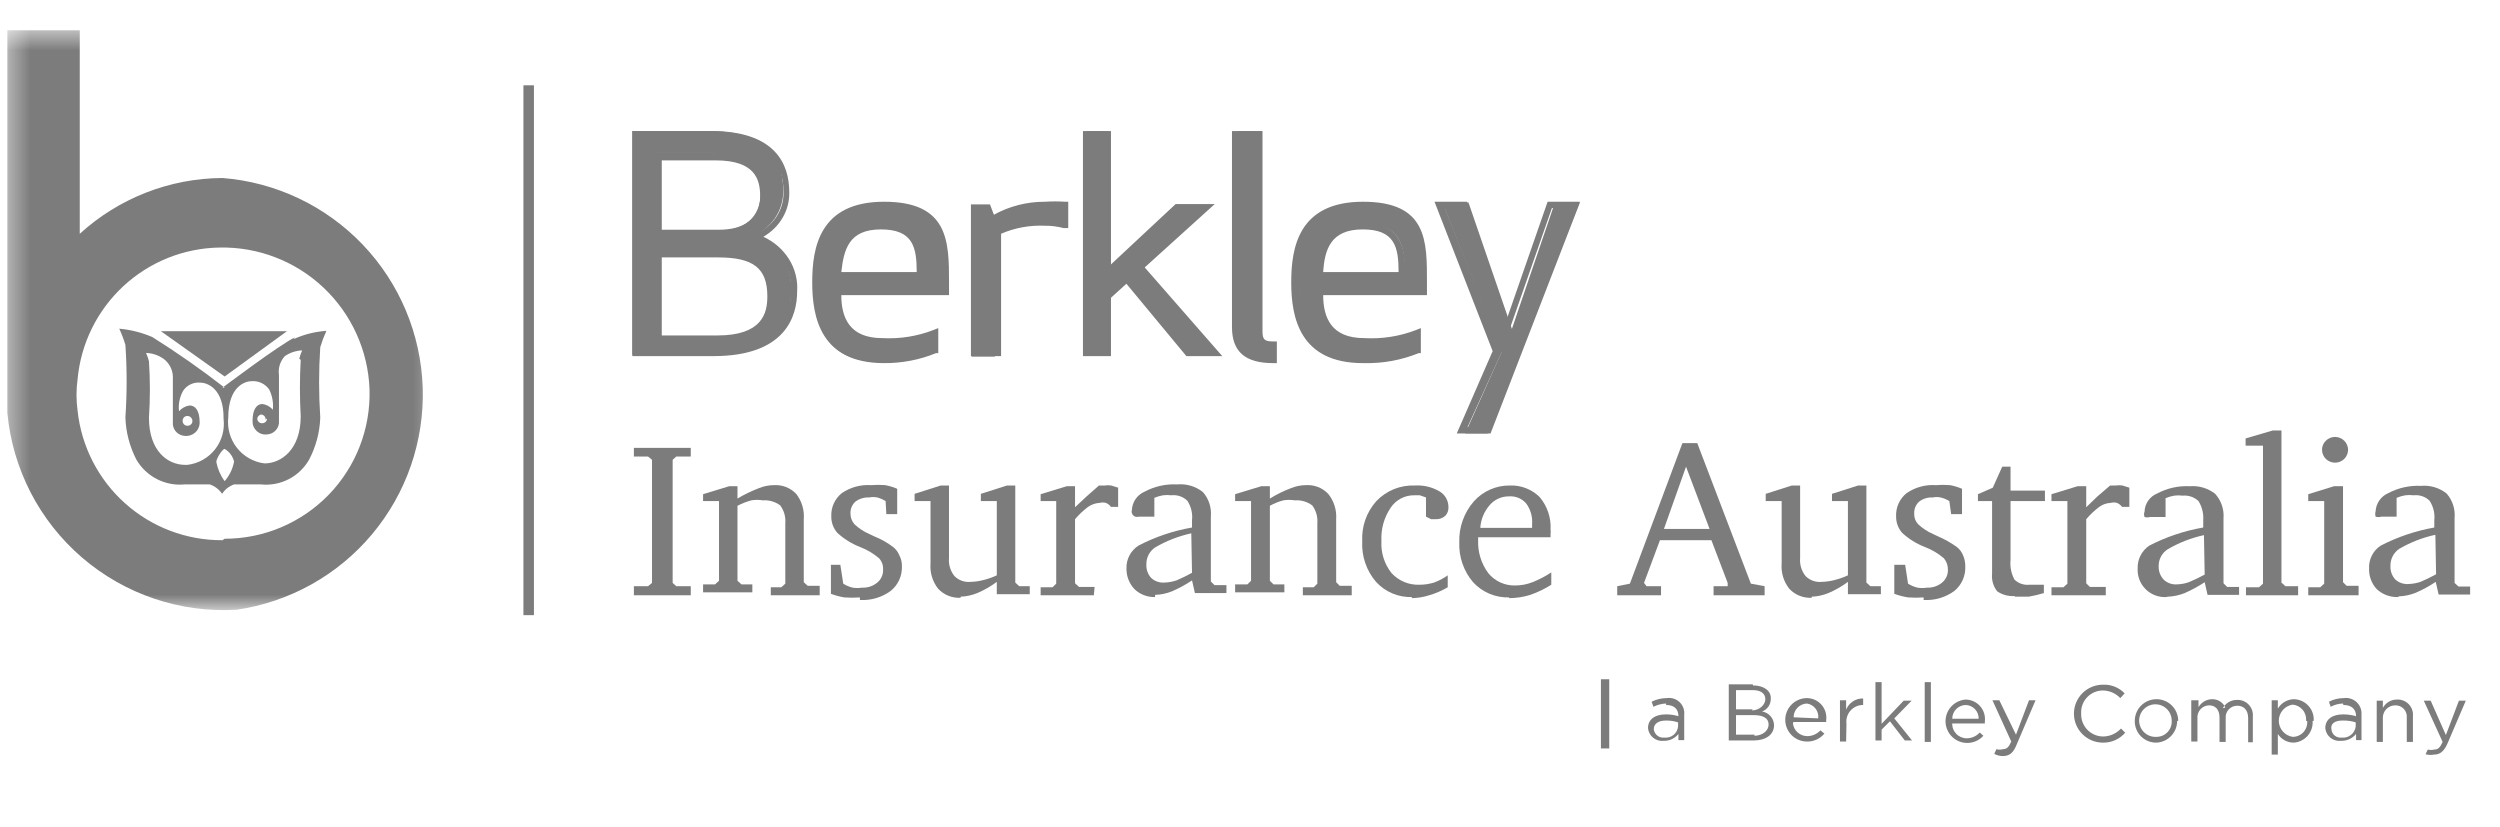 <svg width="124" height="41" viewBox="0 0 124 41" fill="none" xmlns="http://www.w3.org/2000/svg">
<path fill-rule="evenodd" clip-rule="evenodd" d="M25.962 30.512H26.483V4.231H25.962V30.512Z" fill="#7C7C7C"/>
<path fill-rule="evenodd" clip-rule="evenodd" d="M34.262 29.524H31.441V29.075H32.142L32.34 28.913V22.806L32.142 22.644H31.441V22.213H34.262V22.644H33.543L33.364 22.806V28.913L33.543 29.075H34.262V29.524Z" fill="#7C7C7C"/>
<path fill-rule="evenodd" clip-rule="evenodd" d="M40.657 29.524H38.232V29.129H38.753L38.951 28.95V25.949C38.977 25.635 38.888 25.322 38.699 25.069C38.452 24.884 38.145 24.794 37.837 24.818C37.647 24.785 37.452 24.785 37.262 24.818C37.025 24.882 36.796 24.973 36.579 25.087V28.806L36.777 28.985H37.316V29.381H34.873V28.985H35.466L35.663 28.806V24.854H34.873V24.512L36.166 24.117H36.579V24.728C36.923 24.524 37.284 24.349 37.657 24.207C37.886 24.114 38.129 24.066 38.376 24.063C38.582 24.049 38.788 24.08 38.981 24.154C39.173 24.229 39.347 24.345 39.49 24.494C39.77 24.851 39.904 25.3 39.867 25.752V28.878L40.065 29.057H40.657V29.524Z" fill="#7C7C7C"/>
<path fill-rule="evenodd" clip-rule="evenodd" d="M42.651 29.632C42.394 29.651 42.136 29.651 41.879 29.632C41.652 29.594 41.429 29.534 41.214 29.453V28.015H41.681L41.825 28.95C41.968 29.041 42.126 29.108 42.292 29.147C42.446 29.173 42.604 29.173 42.759 29.147C43.033 29.161 43.302 29.071 43.513 28.896C43.608 28.818 43.684 28.718 43.733 28.606C43.783 28.494 43.806 28.372 43.801 28.249C43.807 28.148 43.793 28.046 43.759 27.95C43.725 27.855 43.672 27.767 43.603 27.692C43.326 27.454 43.01 27.266 42.669 27.135C42.251 26.974 41.868 26.737 41.537 26.435C41.335 26.208 41.226 25.912 41.232 25.608C41.223 25.389 41.265 25.171 41.356 24.971C41.446 24.772 41.582 24.596 41.753 24.459C42.18 24.167 42.692 24.028 43.208 24.063C43.441 24.044 43.675 24.044 43.908 24.063C44.112 24.102 44.311 24.162 44.501 24.243V25.5H43.962L43.926 24.854C43.798 24.775 43.659 24.714 43.513 24.674C43.377 24.648 43.237 24.648 43.1 24.674C42.854 24.663 42.612 24.739 42.417 24.89C42.338 24.965 42.276 25.058 42.235 25.16C42.195 25.263 42.177 25.373 42.184 25.483C42.184 25.674 42.255 25.86 42.382 26.003C42.597 26.206 42.846 26.37 43.118 26.488L43.388 26.614C43.715 26.745 44.023 26.921 44.304 27.135C44.44 27.244 44.546 27.386 44.609 27.548C44.697 27.714 44.741 27.9 44.735 28.087C44.744 28.32 44.698 28.552 44.602 28.764C44.505 28.976 44.36 29.163 44.178 29.309C43.737 29.633 43.197 29.792 42.651 29.758" fill="#7C7C7C"/>
<path fill-rule="evenodd" clip-rule="evenodd" d="M47.645 29.65C47.438 29.661 47.231 29.627 47.038 29.549C46.846 29.472 46.673 29.353 46.531 29.201C46.251 28.845 46.117 28.395 46.154 27.944V24.854H45.364V24.495L46.657 24.081H47.07V27.674C47.041 27.997 47.137 28.319 47.34 28.572C47.444 28.678 47.571 28.759 47.711 28.808C47.851 28.858 48 28.876 48.148 28.86C48.361 28.855 48.572 28.825 48.777 28.77C49.005 28.714 49.228 28.635 49.441 28.537V24.854H48.651V24.495L49.944 24.081H50.358V28.896L50.555 29.075H51.076V29.471H49.441V28.86C49.142 29.084 48.816 29.271 48.471 29.417C48.209 29.524 47.929 29.585 47.645 29.596" fill="#7C7C7C"/>
<path fill-rule="evenodd" clip-rule="evenodd" d="M54.256 29.524H51.616V29.129H52.208L52.388 28.949V24.853H51.616V24.512L52.909 24.117H53.322V25.159L53.897 24.62L54.508 24.081H54.795C54.902 24.063 55.011 24.063 55.119 24.081L55.46 24.189V25.141H55.101C55.039 25.051 54.951 24.982 54.849 24.943C54.749 24.916 54.644 24.916 54.544 24.943C54.337 24.954 54.139 25.023 53.969 25.141C53.731 25.319 53.514 25.524 53.322 25.752V28.931L53.52 29.111H54.292L54.256 29.524Z" fill="#7C7C7C"/>
<path fill-rule="evenodd" clip-rule="evenodd" d="M57.292 29.614C57.103 29.62 56.916 29.587 56.74 29.52C56.564 29.452 56.404 29.35 56.268 29.219C56.008 28.942 55.866 28.575 55.873 28.195C55.865 27.971 55.916 27.749 56.02 27.551C56.124 27.353 56.277 27.185 56.465 27.063C57.3 26.628 58.197 26.325 59.124 26.165V25.806C59.162 25.465 59.079 25.122 58.891 24.836C58.787 24.735 58.663 24.658 58.526 24.612C58.389 24.565 58.244 24.55 58.1 24.566C57.963 24.549 57.824 24.549 57.687 24.566C57.539 24.592 57.394 24.634 57.256 24.692V25.626H56.483C56.436 25.642 56.385 25.645 56.336 25.633C56.287 25.622 56.242 25.597 56.207 25.561C56.172 25.526 56.147 25.481 56.135 25.432C56.124 25.384 56.126 25.332 56.142 25.285C56.153 25.092 56.218 24.905 56.329 24.746C56.44 24.588 56.593 24.463 56.771 24.387C57.267 24.122 57.826 23.998 58.388 24.027C58.846 23.985 59.302 24.12 59.663 24.405C59.809 24.57 59.919 24.765 59.987 24.975C60.055 25.185 60.079 25.406 60.058 25.626V28.842L60.238 29.021H60.831V29.417H59.268L59.124 28.788C58.812 28.997 58.481 29.178 58.136 29.327C57.867 29.436 57.582 29.497 57.292 29.506M59.088 26.453C58.456 26.591 57.85 26.827 57.292 27.153C57.155 27.247 57.044 27.373 56.968 27.52C56.893 27.668 56.856 27.832 56.861 27.997C56.854 28.118 56.871 28.239 56.911 28.353C56.951 28.467 57.013 28.572 57.094 28.662C57.18 28.743 57.282 28.806 57.393 28.846C57.505 28.886 57.623 28.903 57.741 28.896C57.949 28.89 58.155 28.854 58.352 28.788C58.616 28.677 58.874 28.551 59.124 28.411L59.088 26.453Z" fill="#7C7C7C"/>
<path fill-rule="evenodd" clip-rule="evenodd" d="M67.046 29.524H64.621V29.129H65.16L65.34 28.95V25.949C65.366 25.635 65.276 25.322 65.088 25.069C64.841 24.884 64.534 24.794 64.226 24.818C64.036 24.785 63.841 24.785 63.651 24.818C63.419 24.879 63.196 24.97 62.986 25.087V28.806L63.166 28.985H63.705V29.381H61.262V28.985H61.872L62.052 28.806V24.854H61.262V24.512L62.555 24.117H62.986V24.728C63.322 24.521 63.677 24.346 64.046 24.207C64.274 24.114 64.518 24.066 64.765 24.063C64.971 24.049 65.177 24.08 65.37 24.154C65.562 24.229 65.736 24.345 65.878 24.494C66.165 24.848 66.306 25.298 66.274 25.752V28.878L66.453 29.057H67.046V29.524Z" fill="#7C7C7C"/>
<path fill-rule="evenodd" clip-rule="evenodd" d="M70.046 29.614C69.71 29.626 69.375 29.565 69.065 29.435C68.755 29.305 68.477 29.108 68.25 28.86C67.772 28.302 67.528 27.581 67.567 26.848C67.528 26.116 67.78 25.399 68.268 24.854C68.512 24.597 68.809 24.396 69.137 24.262C69.465 24.129 69.818 24.067 70.172 24.081C70.599 24.054 71.024 24.154 71.394 24.369C71.532 24.448 71.647 24.564 71.726 24.703C71.805 24.842 71.845 24.999 71.843 25.159C71.847 25.238 71.835 25.317 71.807 25.392C71.779 25.466 71.736 25.533 71.681 25.59C71.552 25.702 71.385 25.76 71.214 25.752H70.981L70.729 25.626V24.674L70.424 24.566H70.154C69.919 24.562 69.687 24.617 69.48 24.727C69.273 24.837 69.097 24.998 68.969 25.195C68.646 25.677 68.488 26.251 68.519 26.83C68.484 27.407 68.663 27.976 69.022 28.428C69.198 28.618 69.413 28.768 69.651 28.867C69.89 28.966 70.147 29.013 70.406 29.003C70.649 29.003 70.891 28.966 71.124 28.896C71.367 28.808 71.597 28.687 71.807 28.536V29.129C71.519 29.298 71.211 29.431 70.891 29.524C70.606 29.616 70.309 29.664 70.01 29.668" fill="#7C7C7C"/>
<path fill-rule="evenodd" clip-rule="evenodd" d="M74.861 29.632C74.524 29.643 74.19 29.581 73.88 29.451C73.57 29.321 73.291 29.125 73.064 28.877C72.597 28.328 72.353 27.622 72.381 26.901C72.356 26.158 72.613 25.433 73.1 24.871C73.325 24.618 73.602 24.416 73.912 24.28C74.222 24.144 74.558 24.076 74.896 24.081C75.168 24.071 75.439 24.117 75.692 24.216C75.946 24.315 76.176 24.465 76.369 24.656C76.748 25.107 76.941 25.685 76.908 26.273C76.92 26.338 76.92 26.405 76.908 26.47V26.65H73.316V26.776C73.289 27.368 73.466 27.951 73.819 28.428C73.983 28.629 74.192 28.789 74.429 28.895C74.666 29.001 74.924 29.05 75.184 29.039C75.467 29.036 75.747 28.981 76.01 28.877C76.337 28.748 76.65 28.585 76.944 28.392V29.003C76.617 29.21 76.268 29.379 75.902 29.506C75.559 29.613 75.202 29.667 74.843 29.668M74.843 24.62C74.662 24.618 74.483 24.656 74.319 24.73C74.154 24.805 74.008 24.914 73.89 25.051C73.614 25.367 73.45 25.764 73.423 26.183H75.992V26.003C76.021 25.639 75.919 25.276 75.705 24.979C75.6 24.855 75.467 24.758 75.317 24.695C75.167 24.633 75.004 24.607 74.843 24.62Z" fill="#7C7C7C"/>
<path fill-rule="evenodd" clip-rule="evenodd" d="M87.525 29.524H84.993V29.075H85.693V28.913L84.885 26.793H82.334L81.543 28.913L81.669 29.075H82.388V29.524H80.214V29.075L80.843 28.949L83.448 21.979H84.184L86.843 28.949L87.525 29.075V29.524ZM83.627 23.146L82.531 26.236H84.795L83.627 23.146Z" fill="#7C7C7C"/>
<path fill-rule="evenodd" clip-rule="evenodd" d="M89.861 29.65C89.654 29.661 89.447 29.627 89.254 29.549C89.062 29.472 88.889 29.353 88.747 29.201C88.467 28.845 88.332 28.395 88.37 27.944V24.854H87.579V24.495L88.873 24.081H89.286V27.674C89.257 27.997 89.353 28.319 89.555 28.572C89.66 28.678 89.787 28.759 89.927 28.808C90.067 28.858 90.216 28.876 90.364 28.86C90.576 28.855 90.787 28.825 90.993 28.77C91.221 28.714 91.444 28.635 91.657 28.537V24.854H90.867V24.495L92.16 24.081H92.573V28.896L92.771 29.075H93.292V29.471H91.657V28.86C91.358 29.084 91.032 29.271 90.687 29.417C90.424 29.524 90.145 29.585 89.861 29.596" fill="#7C7C7C"/>
<path fill-rule="evenodd" clip-rule="evenodd" d="M95.412 29.632C95.155 29.651 94.897 29.651 94.639 29.632C94.407 29.594 94.178 29.534 93.957 29.453V28.015H94.496L94.639 28.95C94.783 29.041 94.941 29.108 95.107 29.147C95.261 29.174 95.419 29.174 95.574 29.147C95.848 29.161 96.117 29.071 96.328 28.896C96.423 28.818 96.498 28.718 96.548 28.606C96.598 28.494 96.621 28.372 96.616 28.249C96.619 28.046 96.549 27.848 96.418 27.692C96.141 27.454 95.825 27.266 95.484 27.135C95.066 26.974 94.682 26.737 94.352 26.435C94.15 26.208 94.04 25.912 94.047 25.608C94.037 25.389 94.08 25.171 94.17 24.971C94.261 24.772 94.397 24.596 94.568 24.459C94.995 24.167 95.507 24.028 96.023 24.063C96.256 24.044 96.49 24.044 96.723 24.063C96.927 24.102 97.126 24.162 97.316 24.243V25.5H96.777L96.687 24.854C96.554 24.771 96.409 24.711 96.256 24.674C96.126 24.647 95.991 24.647 95.861 24.674C95.615 24.66 95.372 24.736 95.178 24.89C95.099 24.965 95.036 25.058 94.996 25.16C94.956 25.263 94.938 25.373 94.945 25.483C94.941 25.578 94.956 25.674 94.99 25.764C95.024 25.853 95.076 25.935 95.142 26.003C95.358 26.206 95.607 26.37 95.879 26.488L96.148 26.614C96.472 26.754 96.779 26.929 97.065 27.135C97.201 27.244 97.306 27.386 97.37 27.548C97.444 27.718 97.48 27.902 97.478 28.087C97.489 28.319 97.446 28.55 97.353 28.762C97.259 28.974 97.118 29.161 96.939 29.309C96.498 29.633 95.958 29.792 95.412 29.758" fill="#7C7C7C"/>
<path fill-rule="evenodd" clip-rule="evenodd" d="M99.956 29.56C99.639 29.591 99.32 29.509 99.058 29.327C98.863 29.077 98.773 28.761 98.807 28.447V24.854H98.106V24.512L98.843 24.189L99.31 23.147H99.723V24.333H101.429V24.854H99.723V27.782C99.69 28.118 99.759 28.456 99.921 28.752C100.018 28.844 100.134 28.915 100.261 28.958C100.388 29.001 100.523 29.017 100.657 29.003H100.962H101.376V29.417C101.128 29.491 100.876 29.551 100.621 29.596H99.903" fill="#7C7C7C"/>
<path fill-rule="evenodd" clip-rule="evenodd" d="M104.447 29.524H101.753V29.129H102.346L102.543 28.95V24.854H101.753V24.512L103.046 24.117H103.477V25.159L104.034 24.62L104.663 24.081H104.932C105.045 24.063 105.161 24.063 105.274 24.081L105.615 24.189V25.141H105.256C105.19 25.055 105.103 24.987 105.004 24.944C104.898 24.915 104.787 24.915 104.681 24.944C104.48 24.954 104.287 25.023 104.124 25.141C103.886 25.32 103.669 25.525 103.477 25.752V28.932L103.657 29.111H104.447V29.524Z" fill="#7C7C7C"/>
<path fill-rule="evenodd" clip-rule="evenodd" d="M107.447 29.614C107.258 29.625 107.069 29.595 106.892 29.527C106.715 29.46 106.555 29.355 106.421 29.221C106.287 29.088 106.183 28.927 106.115 28.75C106.048 28.573 106.018 28.384 106.028 28.195C106.02 27.973 106.069 27.753 106.17 27.555C106.27 27.357 106.419 27.188 106.603 27.063C107.444 26.629 108.347 26.326 109.28 26.165V25.806C109.304 25.472 109.222 25.139 109.046 24.854C108.942 24.755 108.817 24.68 108.68 24.633C108.544 24.587 108.399 24.57 108.256 24.584C108.119 24.565 107.98 24.565 107.843 24.584C107.695 24.609 107.55 24.652 107.412 24.71V25.644H106.639C106.551 25.669 106.458 25.669 106.37 25.644C106.336 25.557 106.336 25.461 106.37 25.375C106.376 25.18 106.439 24.992 106.551 24.832C106.662 24.673 106.818 24.549 106.998 24.476C107.495 24.212 108.054 24.087 108.615 24.117C109.067 24.08 109.516 24.214 109.873 24.494C110.022 24.659 110.135 24.852 110.206 25.062C110.277 25.272 110.304 25.495 110.286 25.716V28.931L110.465 29.111H111.058V29.506H109.495L109.352 28.878C109.037 29.084 108.707 29.264 108.364 29.416C108.094 29.524 107.809 29.585 107.519 29.596M109.316 26.542C108.684 26.68 108.078 26.917 107.519 27.243C107.378 27.333 107.262 27.458 107.184 27.606C107.105 27.754 107.066 27.92 107.07 28.087C107.066 28.209 107.086 28.331 107.129 28.445C107.172 28.559 107.238 28.663 107.322 28.752C107.408 28.833 107.51 28.896 107.621 28.936C107.732 28.976 107.85 28.993 107.968 28.985C108.171 28.981 108.371 28.945 108.561 28.878C108.832 28.767 109.096 28.641 109.352 28.5L109.316 26.542Z" fill="#7C7C7C"/>
<path fill-rule="evenodd" clip-rule="evenodd" d="M113.987 29.524H111.4V29.129H112.047L112.244 28.95V22.105H111.382V21.746L112.729 21.351H113.16V28.896L113.358 29.075H113.987V29.524Z" fill="#7C7C7C"/>
<path fill-rule="evenodd" clip-rule="evenodd" d="M116.986 29.524H114.489V29.129H115.082L115.28 28.949V24.853H114.489V24.512L115.765 24.117H116.214V28.877L116.394 29.057H116.986V29.524ZM115.819 22.949C115.652 22.948 115.492 22.884 115.37 22.77C115.307 22.709 115.257 22.636 115.223 22.556C115.189 22.476 115.172 22.39 115.172 22.302C115.172 22.218 115.19 22.134 115.224 22.057C115.258 21.98 115.307 21.91 115.37 21.853C115.49 21.737 115.651 21.672 115.819 21.672C115.986 21.672 116.147 21.737 116.268 21.853C116.39 21.971 116.461 22.133 116.465 22.302C116.466 22.39 116.448 22.476 116.414 22.556C116.38 22.636 116.331 22.709 116.268 22.77C116.146 22.884 115.986 22.948 115.819 22.949Z" fill="#7C7C7C"/>
<path fill-rule="evenodd" clip-rule="evenodd" d="M118.926 29.614C118.54 29.624 118.166 29.482 117.884 29.219C117.629 28.941 117.493 28.573 117.507 28.195C117.496 27.973 117.543 27.751 117.644 27.553C117.744 27.354 117.896 27.186 118.082 27.064C118.918 26.631 119.814 26.329 120.741 26.165V25.806C120.778 25.465 120.695 25.122 120.507 24.836C120.404 24.735 120.279 24.659 120.142 24.612C120.006 24.565 119.86 24.55 119.717 24.567C119.579 24.549 119.441 24.549 119.303 24.567C119.155 24.592 119.011 24.634 118.872 24.692V25.626H118.118C118.024 25.654 117.924 25.654 117.83 25.626C117.805 25.538 117.805 25.445 117.83 25.357C117.841 25.164 117.906 24.977 118.017 24.819C118.128 24.66 118.281 24.535 118.459 24.459C118.956 24.196 119.514 24.072 120.076 24.099C120.534 24.057 120.99 24.192 121.351 24.477C121.497 24.642 121.607 24.837 121.675 25.047C121.743 25.257 121.768 25.479 121.747 25.698V28.914L121.944 29.093H122.519V29.489H120.956L120.812 28.86C120.5 29.07 120.17 29.25 119.824 29.399C119.561 29.506 119.282 29.567 118.998 29.578M120.794 26.525C120.163 26.663 119.556 26.899 118.998 27.225C118.861 27.319 118.75 27.445 118.675 27.592C118.599 27.74 118.562 27.904 118.567 28.07C118.56 28.19 118.577 28.311 118.617 28.425C118.657 28.539 118.72 28.644 118.8 28.734C118.886 28.815 118.988 28.878 119.099 28.918C119.211 28.958 119.329 28.975 119.447 28.968C119.655 28.962 119.861 28.926 120.058 28.86C120.322 28.749 120.58 28.623 120.83 28.483L120.794 26.525Z" fill="#7C7C7C"/>
<path fill-rule="evenodd" clip-rule="evenodd" d="M82.639 34.967C83.034 34.967 83.25 35.165 83.25 35.524C83.046 35.461 82.834 35.431 82.621 35.434C82.1 35.434 81.741 35.668 81.741 36.117C81.75 36.209 81.777 36.298 81.821 36.38C81.865 36.462 81.924 36.534 81.996 36.592C82.068 36.651 82.151 36.694 82.239 36.721C82.328 36.747 82.421 36.755 82.513 36.745C82.654 36.75 82.794 36.722 82.922 36.663C83.05 36.603 83.163 36.515 83.25 36.404V36.71H83.537V35.452C83.55 35.337 83.535 35.221 83.496 35.113C83.456 35.005 83.392 34.907 83.309 34.827C83.226 34.747 83.126 34.688 83.016 34.653C82.906 34.618 82.789 34.609 82.675 34.626C82.413 34.626 82.155 34.687 81.921 34.805L82.01 35.057C82.205 34.957 82.42 34.902 82.639 34.895V34.967ZM82.639 35.739C82.84 35.736 83.041 35.766 83.232 35.829V36.027C83.225 36.109 83.202 36.189 83.164 36.262C83.126 36.334 83.073 36.399 83.009 36.451C82.946 36.503 82.872 36.541 82.793 36.564C82.714 36.587 82.631 36.594 82.549 36.584C82.488 36.591 82.426 36.587 82.366 36.57C82.307 36.553 82.251 36.525 82.203 36.486C82.154 36.448 82.114 36.4 82.084 36.346C82.054 36.292 82.035 36.232 82.028 36.171C82.028 35.901 82.244 35.739 82.639 35.739ZM86.933 33.943H85.747V36.727H86.987C87.579 36.727 87.993 36.44 87.993 35.973C87.99 35.808 87.93 35.648 87.821 35.523C87.712 35.398 87.563 35.316 87.4 35.29C87.53 35.242 87.642 35.153 87.72 35.037C87.797 34.921 87.836 34.783 87.831 34.644C87.849 34.267 87.49 33.997 86.951 33.997L86.933 33.943ZM86.933 35.183H86.106V34.23H86.951C87.346 34.23 87.561 34.41 87.561 34.68C87.561 34.949 87.274 35.236 86.897 35.236L86.933 35.183ZM87.04 36.44H86.106V35.47H86.987C87.472 35.47 87.723 35.632 87.723 35.937C87.723 36.242 87.418 36.494 87.004 36.494L87.04 36.44ZM88.963 35.811H90.579V35.722C90.597 35.586 90.586 35.447 90.546 35.316C90.507 35.185 90.44 35.063 90.35 34.959C90.26 34.856 90.149 34.773 90.024 34.715C89.9 34.658 89.764 34.627 89.627 34.626C89.341 34.626 89.067 34.739 88.865 34.941C88.663 35.144 88.549 35.418 88.549 35.704C88.549 35.989 88.663 36.264 88.865 36.466C89.067 36.668 89.341 36.781 89.627 36.781C89.791 36.784 89.954 36.75 90.103 36.682C90.253 36.614 90.385 36.513 90.49 36.386L90.292 36.225C90.21 36.315 90.11 36.387 89.999 36.436C89.887 36.486 89.767 36.511 89.645 36.512C89.466 36.513 89.294 36.447 89.161 36.328C89.028 36.208 88.945 36.043 88.927 35.865L88.963 35.811ZM88.963 35.578C88.963 35.4 89.032 35.229 89.156 35.101C89.28 34.974 89.449 34.9 89.627 34.895C89.797 34.922 89.951 35.014 90.055 35.151C90.158 35.288 90.205 35.461 90.184 35.632L88.963 35.578ZM91.585 35.901C91.57 35.784 91.58 35.665 91.614 35.552C91.649 35.439 91.707 35.334 91.786 35.246C91.864 35.157 91.96 35.087 92.068 35.038C92.176 34.99 92.293 34.966 92.412 34.967V34.644C92.231 34.639 92.053 34.689 91.902 34.789C91.751 34.888 91.634 35.032 91.567 35.201V34.733H91.262V36.781H91.567L91.585 35.901ZM93.957 35.632L94.819 34.752H94.424L93.328 35.901V33.835H93.022V36.727H93.328V36.189L93.741 35.776L94.478 36.727H94.837L93.957 35.632ZM95.466 36.799H95.771V33.835H95.466V36.799ZM96.831 35.883H98.448V35.793C98.465 35.657 98.454 35.519 98.415 35.388C98.375 35.256 98.308 35.135 98.218 35.031C98.128 34.928 98.017 34.844 97.893 34.787C97.768 34.73 97.633 34.699 97.496 34.698C97.32 34.711 97.15 34.767 97.001 34.86C96.852 34.954 96.728 35.083 96.64 35.236C96.552 35.389 96.504 35.561 96.498 35.737C96.492 35.914 96.53 36.089 96.607 36.247C96.685 36.405 96.8 36.542 96.943 36.645C97.085 36.749 97.251 36.816 97.426 36.84C97.6 36.864 97.778 36.846 97.944 36.785C98.109 36.725 98.258 36.625 98.376 36.494L98.196 36.332C98.114 36.422 98.014 36.494 97.903 36.544C97.792 36.593 97.671 36.619 97.549 36.62C97.452 36.62 97.356 36.6 97.266 36.562C97.176 36.523 97.095 36.467 97.028 36.397C96.961 36.326 96.909 36.243 96.875 36.151C96.841 36.06 96.826 35.963 96.831 35.865V35.883ZM96.831 35.65C96.831 35.472 96.9 35.301 97.024 35.173C97.149 35.046 97.318 34.972 97.496 34.967C97.583 34.969 97.669 34.989 97.749 35.025C97.828 35.06 97.9 35.111 97.96 35.174C98.02 35.238 98.067 35.312 98.099 35.394C98.13 35.475 98.145 35.562 98.142 35.65H96.831ZM100.963 34.733H100.639L99.993 36.44L99.166 34.733H98.825L99.759 36.781C99.633 37.069 99.525 37.159 99.346 37.159C99.24 37.19 99.128 37.19 99.022 37.159L98.915 37.392C99.047 37.464 99.195 37.501 99.346 37.5C99.669 37.5 99.867 37.338 100.028 36.925L100.963 34.733ZM105.4 36.332L105.202 36.135C105.088 36.259 104.949 36.358 104.794 36.426C104.64 36.495 104.473 36.53 104.304 36.53C104.157 36.528 104.012 36.496 103.877 36.436C103.743 36.377 103.622 36.291 103.521 36.184C103.421 36.076 103.343 35.95 103.292 35.812C103.241 35.674 103.219 35.527 103.226 35.38C103.219 35.234 103.241 35.088 103.292 34.951C103.343 34.814 103.421 34.689 103.522 34.583C103.623 34.477 103.744 34.393 103.879 34.335C104.013 34.278 104.158 34.248 104.304 34.248C104.466 34.25 104.625 34.285 104.773 34.349C104.922 34.414 105.055 34.508 105.166 34.626L105.382 34.392C105.244 34.246 105.076 34.133 104.89 34.058C104.704 33.984 104.504 33.951 104.304 33.961C103.923 33.961 103.557 34.112 103.288 34.382C103.018 34.651 102.867 35.017 102.867 35.398C102.867 35.779 103.018 36.145 103.288 36.414C103.557 36.684 103.923 36.835 104.304 36.835C104.515 36.84 104.725 36.797 104.918 36.71C105.11 36.623 105.281 36.494 105.418 36.332H105.4ZM108.04 35.758C108.04 35.472 107.927 35.197 107.725 34.995C107.523 34.793 107.248 34.68 106.963 34.68C106.677 34.68 106.403 34.793 106.2 34.995C105.998 35.197 105.885 35.472 105.885 35.758C105.882 35.9 105.909 36.041 105.962 36.173C106.015 36.305 106.094 36.425 106.195 36.525C106.296 36.626 106.415 36.705 106.547 36.758C106.679 36.812 106.82 36.838 106.963 36.835C107.239 36.822 107.5 36.702 107.69 36.501C107.881 36.3 107.987 36.034 107.987 35.758H108.04ZM107.717 35.758C107.722 35.859 107.706 35.962 107.67 36.057C107.635 36.153 107.58 36.24 107.509 36.314C107.439 36.388 107.354 36.447 107.26 36.487C107.166 36.527 107.065 36.548 106.963 36.548C106.8 36.559 106.638 36.52 106.498 36.437C106.358 36.355 106.246 36.231 106.177 36.084C106.108 35.936 106.085 35.771 106.111 35.611C106.137 35.45 106.212 35.301 106.324 35.183C106.437 35.065 106.582 34.984 106.741 34.95C106.901 34.917 107.066 34.932 107.217 34.994C107.368 35.056 107.496 35.162 107.585 35.298C107.674 35.435 107.72 35.595 107.717 35.758ZM110.376 35.093C110.319 34.966 110.225 34.858 110.107 34.785C109.988 34.711 109.85 34.675 109.711 34.68C109.576 34.683 109.444 34.721 109.327 34.79C109.211 34.86 109.114 34.958 109.046 35.075V34.733H108.687V36.781H108.993V35.632C108.985 35.551 108.994 35.469 109.02 35.392C109.045 35.315 109.086 35.244 109.14 35.184C109.194 35.123 109.259 35.074 109.333 35.04C109.407 35.006 109.486 34.987 109.567 34.985C109.891 34.985 110.088 35.201 110.088 35.596V36.799H110.394V35.632C110.386 35.552 110.396 35.471 110.421 35.395C110.447 35.319 110.488 35.249 110.542 35.19C110.596 35.131 110.662 35.084 110.735 35.051C110.809 35.019 110.888 35.003 110.969 35.003C111.292 35.003 111.508 35.219 111.508 35.614V36.817H111.741V35.542C111.751 35.435 111.739 35.328 111.704 35.227C111.67 35.126 111.614 35.033 111.541 34.955C111.468 34.876 111.379 34.815 111.281 34.773C111.182 34.732 111.076 34.712 110.969 34.716C110.822 34.711 110.678 34.748 110.551 34.82C110.424 34.893 110.32 35 110.25 35.129L110.376 35.093ZM114.759 35.758C114.769 35.621 114.751 35.484 114.706 35.355C114.661 35.225 114.59 35.107 114.497 35.006C114.405 34.905 114.293 34.824 114.168 34.768C114.043 34.712 113.908 34.682 113.771 34.68C113.611 34.685 113.454 34.73 113.316 34.812C113.178 34.893 113.062 35.008 112.981 35.147V34.733H112.675V37.428H112.981V36.404C113.065 36.537 113.182 36.646 113.32 36.721C113.459 36.797 113.614 36.836 113.771 36.835C113.903 36.826 114.032 36.791 114.151 36.732C114.27 36.673 114.375 36.591 114.462 36.491C114.549 36.39 114.615 36.274 114.657 36.148C114.698 36.023 114.715 35.89 114.705 35.758H114.759ZM114.436 35.758C114.446 35.858 114.435 35.959 114.403 36.055C114.371 36.15 114.32 36.238 114.252 36.313C114.185 36.387 114.102 36.447 114.01 36.487C113.918 36.528 113.818 36.548 113.717 36.548C113.526 36.519 113.351 36.423 113.225 36.276C113.098 36.129 113.029 35.942 113.029 35.748C113.029 35.555 113.098 35.368 113.225 35.221C113.351 35.074 113.526 34.978 113.717 34.949C113.814 34.958 113.908 34.986 113.994 35.032C114.08 35.077 114.156 35.139 114.218 35.215C114.28 35.29 114.326 35.377 114.354 35.47C114.382 35.563 114.392 35.661 114.382 35.758H114.436ZM116.232 34.967C116.627 34.967 116.861 35.165 116.861 35.524C116.651 35.463 116.433 35.432 116.214 35.434C115.693 35.434 115.334 35.668 115.334 36.117C115.343 36.209 115.37 36.298 115.414 36.38C115.458 36.462 115.517 36.534 115.589 36.592C115.661 36.651 115.743 36.694 115.832 36.721C115.921 36.747 116.014 36.755 116.106 36.745C116.25 36.751 116.393 36.722 116.523 36.663C116.654 36.604 116.77 36.515 116.861 36.404V36.71H117.13V35.452C117.14 35.337 117.123 35.22 117.081 35.112C117.039 35.004 116.974 34.907 116.889 34.827C116.804 34.748 116.703 34.688 116.592 34.654C116.482 34.619 116.365 34.609 116.25 34.626C115.994 34.626 115.741 34.687 115.514 34.805L115.603 35.057C115.791 34.955 116.001 34.9 116.214 34.895L116.232 34.967ZM116.232 35.739C116.439 35.736 116.646 35.766 116.843 35.829V36.027C116.834 36.11 116.809 36.19 116.769 36.263C116.728 36.336 116.674 36.4 116.609 36.452C116.544 36.504 116.469 36.542 116.389 36.565C116.309 36.587 116.225 36.594 116.142 36.584C116.082 36.591 116.021 36.586 115.962 36.569C115.904 36.553 115.849 36.524 115.802 36.485C115.755 36.447 115.716 36.399 115.688 36.345C115.66 36.291 115.644 36.231 115.639 36.171C115.585 35.901 115.801 35.739 116.178 35.739H116.232ZM118.19 35.632C118.185 35.549 118.197 35.465 118.226 35.387C118.254 35.309 118.299 35.237 118.356 35.176C118.413 35.116 118.482 35.068 118.559 35.035C118.635 35.002 118.718 34.985 118.801 34.985C118.88 34.982 118.959 34.996 119.033 35.026C119.106 35.056 119.173 35.102 119.227 35.16C119.282 35.218 119.323 35.287 119.349 35.362C119.374 35.437 119.384 35.517 119.376 35.596V36.799H119.681V35.524C119.692 35.416 119.679 35.307 119.643 35.204C119.608 35.102 119.55 35.008 119.475 34.929C119.4 34.851 119.309 34.79 119.208 34.75C119.108 34.71 118.999 34.692 118.891 34.698C118.748 34.697 118.607 34.734 118.483 34.807C118.36 34.88 118.259 34.985 118.19 35.111V34.752H117.885V36.799H118.19V35.632ZM122.304 34.752H121.963L121.316 36.458L120.561 34.752H120.22L121.154 36.799C121.028 37.087 120.921 37.177 120.741 37.177C120.635 37.206 120.524 37.206 120.418 37.177L120.31 37.41C120.444 37.448 120.586 37.454 120.723 37.428C121.028 37.428 121.226 37.267 121.406 36.853L122.304 34.752Z" fill="#7C7C7C"/>
<path fill-rule="evenodd" clip-rule="evenodd" d="M79.406 37.123H79.819V33.691H79.406V37.123Z" fill="#7C7C7C"/>
<path fill-rule="evenodd" clip-rule="evenodd" d="M11.142 18.674L7.98 16.428H14.232L11.142 18.674Z" fill="#7C7C7C"/>
<mask id="mask0_516_2874" style="mask-type:luminance" maskUnits="userSpaceOnUse" x="0" y="1" width="22" height="30">
<path fill-rule="evenodd" clip-rule="evenodd" d="M0.364 1.5H21.705V30.243H0.364V1.5Z" fill="white"/>
</mask>
<g mask="url(#mask0_516_2874)">
<path fill-rule="evenodd" clip-rule="evenodd" d="M14.627 16.733C13.873 17.093 11.035 19.23 11.035 19.23H11.143C9.989 18.331 8.789 17.492 7.55 16.715C7.03 16.493 6.478 16.354 5.915 16.302C6.036 16.564 6.138 16.834 6.22 17.111C6.301 18.307 6.301 19.507 6.22 20.704C6.243 21.43 6.428 22.141 6.759 22.787C6.999 23.204 7.353 23.542 7.78 23.762C8.207 23.982 8.688 24.074 9.166 24.027H10.406C10.655 24.113 10.869 24.277 11.017 24.494C11.156 24.276 11.365 24.111 11.61 24.027H12.939C13.413 24.076 13.891 23.987 14.315 23.77C14.739 23.554 15.091 23.218 15.328 22.805C15.672 22.156 15.862 21.438 15.885 20.704C15.808 19.543 15.808 18.379 15.885 17.218C15.968 16.942 16.07 16.672 16.19 16.41C15.625 16.448 15.071 16.588 14.556 16.823M9.184 23.057C8.322 23.057 7.388 22.374 7.388 20.721C7.45 19.788 7.45 18.852 7.388 17.919C7.353 17.777 7.305 17.639 7.244 17.506C7.553 17.516 7.853 17.616 8.107 17.793C8.246 17.895 8.361 18.027 8.442 18.179C8.523 18.332 8.568 18.501 8.574 18.674V21.063C8.59 21.211 8.659 21.348 8.768 21.45C8.876 21.552 9.018 21.612 9.166 21.62C9.26 21.63 9.354 21.62 9.443 21.591C9.532 21.562 9.614 21.515 9.684 21.452C9.753 21.39 9.809 21.313 9.846 21.227C9.884 21.142 9.904 21.049 9.903 20.955C9.903 20.362 9.687 20.111 9.4 20.111C9.198 20.142 9.013 20.244 8.879 20.398C8.839 20.05 8.908 19.699 9.077 19.392C9.168 19.251 9.297 19.137 9.45 19.064C9.602 18.991 9.771 18.962 9.939 18.979C10.262 18.979 11.107 19.248 11.089 20.775C11.121 21.043 11.101 21.315 11.028 21.575C10.955 21.835 10.832 22.078 10.665 22.29C10.498 22.502 10.29 22.678 10.055 22.81C9.819 22.942 9.56 23.026 9.292 23.057M9.059 20.883C9.056 20.851 9.06 20.819 9.071 20.788C9.082 20.758 9.098 20.73 9.12 20.706C9.142 20.683 9.169 20.664 9.198 20.651C9.228 20.638 9.26 20.632 9.292 20.632C9.359 20.632 9.423 20.658 9.47 20.705C9.517 20.753 9.544 20.817 9.544 20.883C9.544 20.916 9.537 20.947 9.524 20.977C9.512 21.006 9.493 21.033 9.469 21.055C9.445 21.077 9.418 21.094 9.387 21.104C9.357 21.115 9.324 21.119 9.292 21.117C9.23 21.117 9.171 21.092 9.127 21.048C9.083 21.005 9.059 20.945 9.059 20.883ZM11.143 23.865C10.935 23.583 10.794 23.258 10.729 22.913C10.729 22.733 11.035 22.267 11.143 22.267C11.259 22.334 11.361 22.424 11.441 22.533C11.521 22.641 11.579 22.764 11.61 22.895C11.543 23.254 11.382 23.589 11.143 23.865ZM14.915 17.847C14.863 18.781 14.863 19.716 14.915 20.65C14.915 22.302 13.945 22.985 13.119 22.985C12.579 22.918 12.088 22.64 11.752 22.213C11.416 21.786 11.261 21.244 11.322 20.704C11.322 19.177 12.149 18.907 12.472 18.907C12.642 18.892 12.813 18.923 12.967 18.995C13.122 19.068 13.255 19.18 13.352 19.32C13.508 19.631 13.57 19.981 13.532 20.326C13.402 20.166 13.215 20.063 13.011 20.039C12.741 20.039 12.526 20.29 12.526 20.883C12.523 20.976 12.539 21.069 12.575 21.154C12.611 21.24 12.665 21.317 12.733 21.38C12.801 21.443 12.882 21.491 12.97 21.52C13.059 21.549 13.152 21.558 13.244 21.548C13.393 21.54 13.534 21.48 13.643 21.378C13.752 21.276 13.82 21.139 13.837 20.991V18.602C13.812 18.434 13.825 18.264 13.875 18.102C13.925 17.94 14.01 17.792 14.124 17.668C14.378 17.49 14.678 17.391 14.987 17.38C14.926 17.513 14.878 17.651 14.843 17.793M13.244 20.758C13.244 20.788 13.238 20.819 13.226 20.847C13.215 20.875 13.198 20.901 13.176 20.923C13.154 20.944 13.129 20.962 13.1 20.973C13.072 20.985 13.041 20.991 13.011 20.991C12.979 20.994 12.946 20.989 12.916 20.979C12.885 20.968 12.857 20.951 12.834 20.929C12.81 20.907 12.791 20.881 12.779 20.851C12.766 20.822 12.759 20.79 12.759 20.758C12.768 20.711 12.789 20.668 12.821 20.633C12.852 20.598 12.893 20.573 12.939 20.56C12.971 20.56 13.003 20.566 13.033 20.579C13.062 20.592 13.089 20.611 13.111 20.634C13.133 20.658 13.149 20.686 13.16 20.716C13.171 20.747 13.175 20.779 13.172 20.811" fill="#7C7C7C"/>
</g>
<mask id="mask1_516_2874" style="mask-type:luminance" maskUnits="userSpaceOnUse" x="0" y="1" width="22" height="30">
<path fill-rule="evenodd" clip-rule="evenodd" d="M0.364 1.5H21.705V30.243H0.364V1.5Z" fill="white"/>
</mask>
<g mask="url(#mask1_516_2874)">
<path fill-rule="evenodd" clip-rule="evenodd" d="M11.034 8.829C8.414 8.843 5.892 9.829 3.956 11.596V1.5H0.364V20.201V20.47C0.62 23.256 1.95 25.834 4.072 27.657C6.194 29.481 8.942 30.408 11.735 30.243C14.36 29.863 16.753 28.529 18.456 26.496C20.159 24.463 21.053 21.873 20.966 19.223C20.879 16.572 19.818 14.046 17.986 12.128C16.153 10.211 13.678 9.036 11.034 8.829ZM11.034 26.794C9.255 26.804 7.535 26.154 6.208 24.969C4.881 23.784 4.04 22.149 3.849 20.38C3.777 19.856 3.777 19.324 3.849 18.799C4.012 17.036 4.822 15.395 6.121 14.191C7.421 12.987 9.119 12.306 10.891 12.278C12.804 12.239 14.656 12.954 16.047 14.268C17.438 15.582 18.257 17.39 18.328 19.302C18.359 20.265 18.196 21.225 17.849 22.124C17.502 23.023 16.978 23.843 16.308 24.535C15.637 25.227 14.834 25.777 13.947 26.153C13.06 26.529 12.106 26.722 11.142 26.722" fill="#7C7C7C"/>
</g>
<path fill-rule="evenodd" clip-rule="evenodd" d="M31.364 17.602H35.24C38.219 17.602 39.242 16.212 39.242 14.483C39.292 13.884 39.126 13.287 38.771 12.788C38.416 12.29 37.892 11.919 37.286 11.737C37.761 11.546 38.165 11.224 38.444 10.813C38.722 10.401 38.863 9.92 38.847 9.432C38.847 7.737 37.914 6.5 35.132 6.5H31.364V17.602ZM32.494 12.517H35.473C37.429 12.517 38.111 13.212 38.111 14.669C38.111 15.72 37.681 16.822 35.437 16.822H32.494V12.517ZM37.734 9.517C37.734 10.466 37.286 11.449 35.491 11.449H32.494V7.585H35.348C37.393 7.585 37.734 8.669 37.734 9.585V9.517ZM40.372 14.025C40.372 16.212 41.019 17.958 43.728 17.958C44.627 17.986 45.52 17.83 46.348 17.5V16.602C45.52 16.929 44.624 17.073 43.728 17.025C41.934 17.025 41.557 15.822 41.485 14.5H46.761V14.025C46.761 11.839 46.438 10.076 43.728 10.076C41.019 10.076 40.372 11.839 40.372 14.025ZM43.728 11.161C45.523 11.161 45.63 12.381 45.63 13.669H41.503C41.629 12.364 41.88 11.161 43.728 11.161ZM52.701 10.161C52.373 10.133 52.042 10.133 51.714 10.161C50.776 10.153 49.858 10.426 49.094 10.941L48.843 10.314H48.197V17.686H49.345V11.466C50.077 11.113 50.894 10.949 51.714 10.992C52.047 10.986 52.38 11.026 52.701 11.11V10.161ZM59.88 10.161H58.426L54.944 13.551V6.5H53.904V17.602H54.944V14.737L55.985 13.839L59.018 17.602H60.364L56.542 13.246L59.88 10.161ZM63.289 17.924V17.144C62.769 17.144 62.571 17.009 62.571 16.466V6.5H61.369V16.297C61.369 17.517 62.051 17.958 63.271 17.958L63.289 17.924ZM64.42 13.992C64.42 16.178 65.066 17.924 67.776 17.924C68.653 17.955 69.528 17.811 70.342 17.5V16.602C69.514 16.929 68.618 17.073 67.722 17.025C65.927 17.025 65.55 15.822 65.479 14.5H70.737V14.025C70.737 11.839 70.432 10.076 67.722 10.076C65.012 10.076 64.402 11.839 64.402 14.025L64.42 13.992ZM67.758 11.127C69.552 11.127 69.678 12.348 69.678 13.636H65.55C65.568 12.364 65.909 11.161 67.74 11.161L67.758 11.127ZM71.544 10.042L74.469 17.483L72.675 21.5H73.931L78.364 10.042H77.125L74.99 16.314L72.836 10.042H71.544Z" fill="#7C7C7C"/>
<path d="M73.787 21.5H72.255L74.036 17.415L71.151 10.006H72.754L74.766 15.745L76.761 10.006H78.364L73.787 21.5ZM72.789 21.186H73.537L77.811 10.32H76.975L74.713 16.803L72.504 10.32H71.667L74.499 17.432L72.789 21.186ZM67.606 18.011C64.454 18.011 64.045 15.728 64.045 14.008C64.045 12.288 64.401 10.006 67.606 10.006C70.812 10.006 70.777 11.974 70.777 14.008V14.637H65.63C65.63 15.761 66.039 16.77 67.66 16.77C68.536 16.821 69.413 16.685 70.225 16.373L70.474 16.274V17.514H70.367C69.515 17.862 68.591 18.032 67.66 18.011H67.606ZM67.606 10.32C65.416 10.32 64.454 11.461 64.454 14.008C64.454 16.555 65.416 17.68 67.606 17.68C68.433 17.707 69.257 17.578 70.029 17.299V16.754C69.254 17.016 68.431 17.134 67.606 17.101C65.594 17.101 65.256 15.695 65.202 14.488V14.306H70.438V14.008C70.492 11.676 70.011 10.32 67.66 10.32H67.606ZM63.332 18.011H63.154C61.765 18.011 61.106 17.448 61.106 16.224V6.5H62.62V16.423C62.62 16.836 62.709 16.936 63.154 16.936H63.332V18.011ZM61.551 6.831V16.224C61.551 17.217 61.996 17.647 63.065 17.68V17.167C62.566 17.167 62.353 16.886 62.353 16.34V6.831H61.551ZM43.848 18.011C40.696 18.011 40.286 15.728 40.286 14.008C40.286 12.288 40.642 10.006 43.848 10.006C47.054 10.006 47.072 11.974 47.072 14.008V14.637H41.729C41.729 15.761 42.139 16.77 43.759 16.77C44.624 16.817 45.489 16.682 46.288 16.373L46.538 16.274V17.514H46.431C45.607 17.852 44.714 18.022 43.813 18.011H43.848ZM43.848 10.32C41.658 10.32 40.696 11.461 40.696 14.008C40.696 16.555 41.658 17.68 43.848 17.68C44.675 17.707 45.499 17.578 46.27 17.299V16.754C45.496 17.017 44.672 17.135 43.848 17.101C41.836 17.101 41.515 15.695 41.444 14.488V14.306H46.68V14.008C46.644 11.676 46.181 10.32 43.813 10.32H43.848ZM60.625 17.663H58.844L55.87 14.074L55.104 14.769V17.663H53.715V6.5H55.104V13.115L58.31 10.122H60.251L56.778 13.264L60.625 17.663ZM59.022 17.332H59.895L56.333 13.248L59.378 10.436H58.452L54.748 13.909V6.831H54.071V17.332H54.748V14.62L55.977 13.578L59.022 17.332ZM49.654 17.663H48.158V10.138H49.102L49.298 10.651C50.062 10.227 50.937 10.004 51.827 10.006C52.165 9.985 52.504 9.985 52.842 10.006H52.985V11.313H52.753C52.452 11.232 52.14 11.193 51.827 11.197C51.079 11.163 50.333 11.299 49.654 11.594V17.663ZM48.514 17.332H49.298V11.412H49.387C50.143 11.061 50.983 10.896 51.827 10.932C52.097 10.931 52.366 10.959 52.629 11.015V10.436C52.415 10.436 52.148 10.436 51.827 10.436C50.93 10.436 50.054 10.69 49.316 11.164L49.138 11.28L48.853 10.436H48.514V17.332ZM35.424 17.663H31.364V6.5H35.282C38.47 6.5 39.147 8.154 39.147 9.526C39.16 9.968 39.048 10.404 38.823 10.793C38.598 11.182 38.267 11.509 37.864 11.743C38.4 11.992 38.844 12.382 39.142 12.864C39.439 13.347 39.577 13.9 39.538 14.455C39.538 15.646 39.004 17.663 35.389 17.663H35.424ZM31.756 17.332H35.424C37.918 17.332 39.218 16.34 39.218 14.455C39.268 13.911 39.12 13.367 38.796 12.911C38.473 12.455 37.994 12.114 37.437 11.941L36.938 11.809L37.419 11.627C37.858 11.451 38.231 11.157 38.488 10.783C38.745 10.408 38.876 9.97 38.862 9.526C38.862 7.74 37.686 6.831 35.3 6.831H31.738L31.756 17.332ZM35.585 17.051H32.486V12.437H35.62C37.579 12.437 38.416 13.115 38.416 14.703C38.416 16.291 37.472 17.051 35.585 17.051ZM32.824 16.638H35.585C37.811 16.638 38.06 15.53 38.06 14.703C38.06 13.314 37.383 12.768 35.62 12.768H32.824V16.638ZM69.726 13.826H65.256V13.644C65.256 12.437 65.612 11.048 67.624 11.048C69.637 11.048 69.708 12.553 69.708 13.661L69.726 13.826ZM65.63 13.496H69.37C69.37 12.239 69.174 11.379 67.589 11.379C66.004 11.379 65.701 12.371 65.63 13.496ZM45.879 13.826H41.408V13.644C41.408 12.437 41.765 11.048 43.795 11.048C45.825 11.048 45.861 12.553 45.861 13.661L45.879 13.826ZM41.729 13.496H45.469C45.469 12.239 45.273 11.379 43.688 11.379C42.103 11.379 41.854 12.371 41.729 13.496ZM35.638 11.726H32.486V7.558H35.495C37.276 7.558 38.042 8.253 38.042 9.675C38.042 11.098 37.187 11.726 35.638 11.726ZM32.824 11.395H35.638C36.992 11.395 37.704 10.816 37.704 9.741C37.704 8.898 37.455 7.955 35.495 7.955H32.824V11.395Z" fill="#7C7C7C"/>
</svg>
